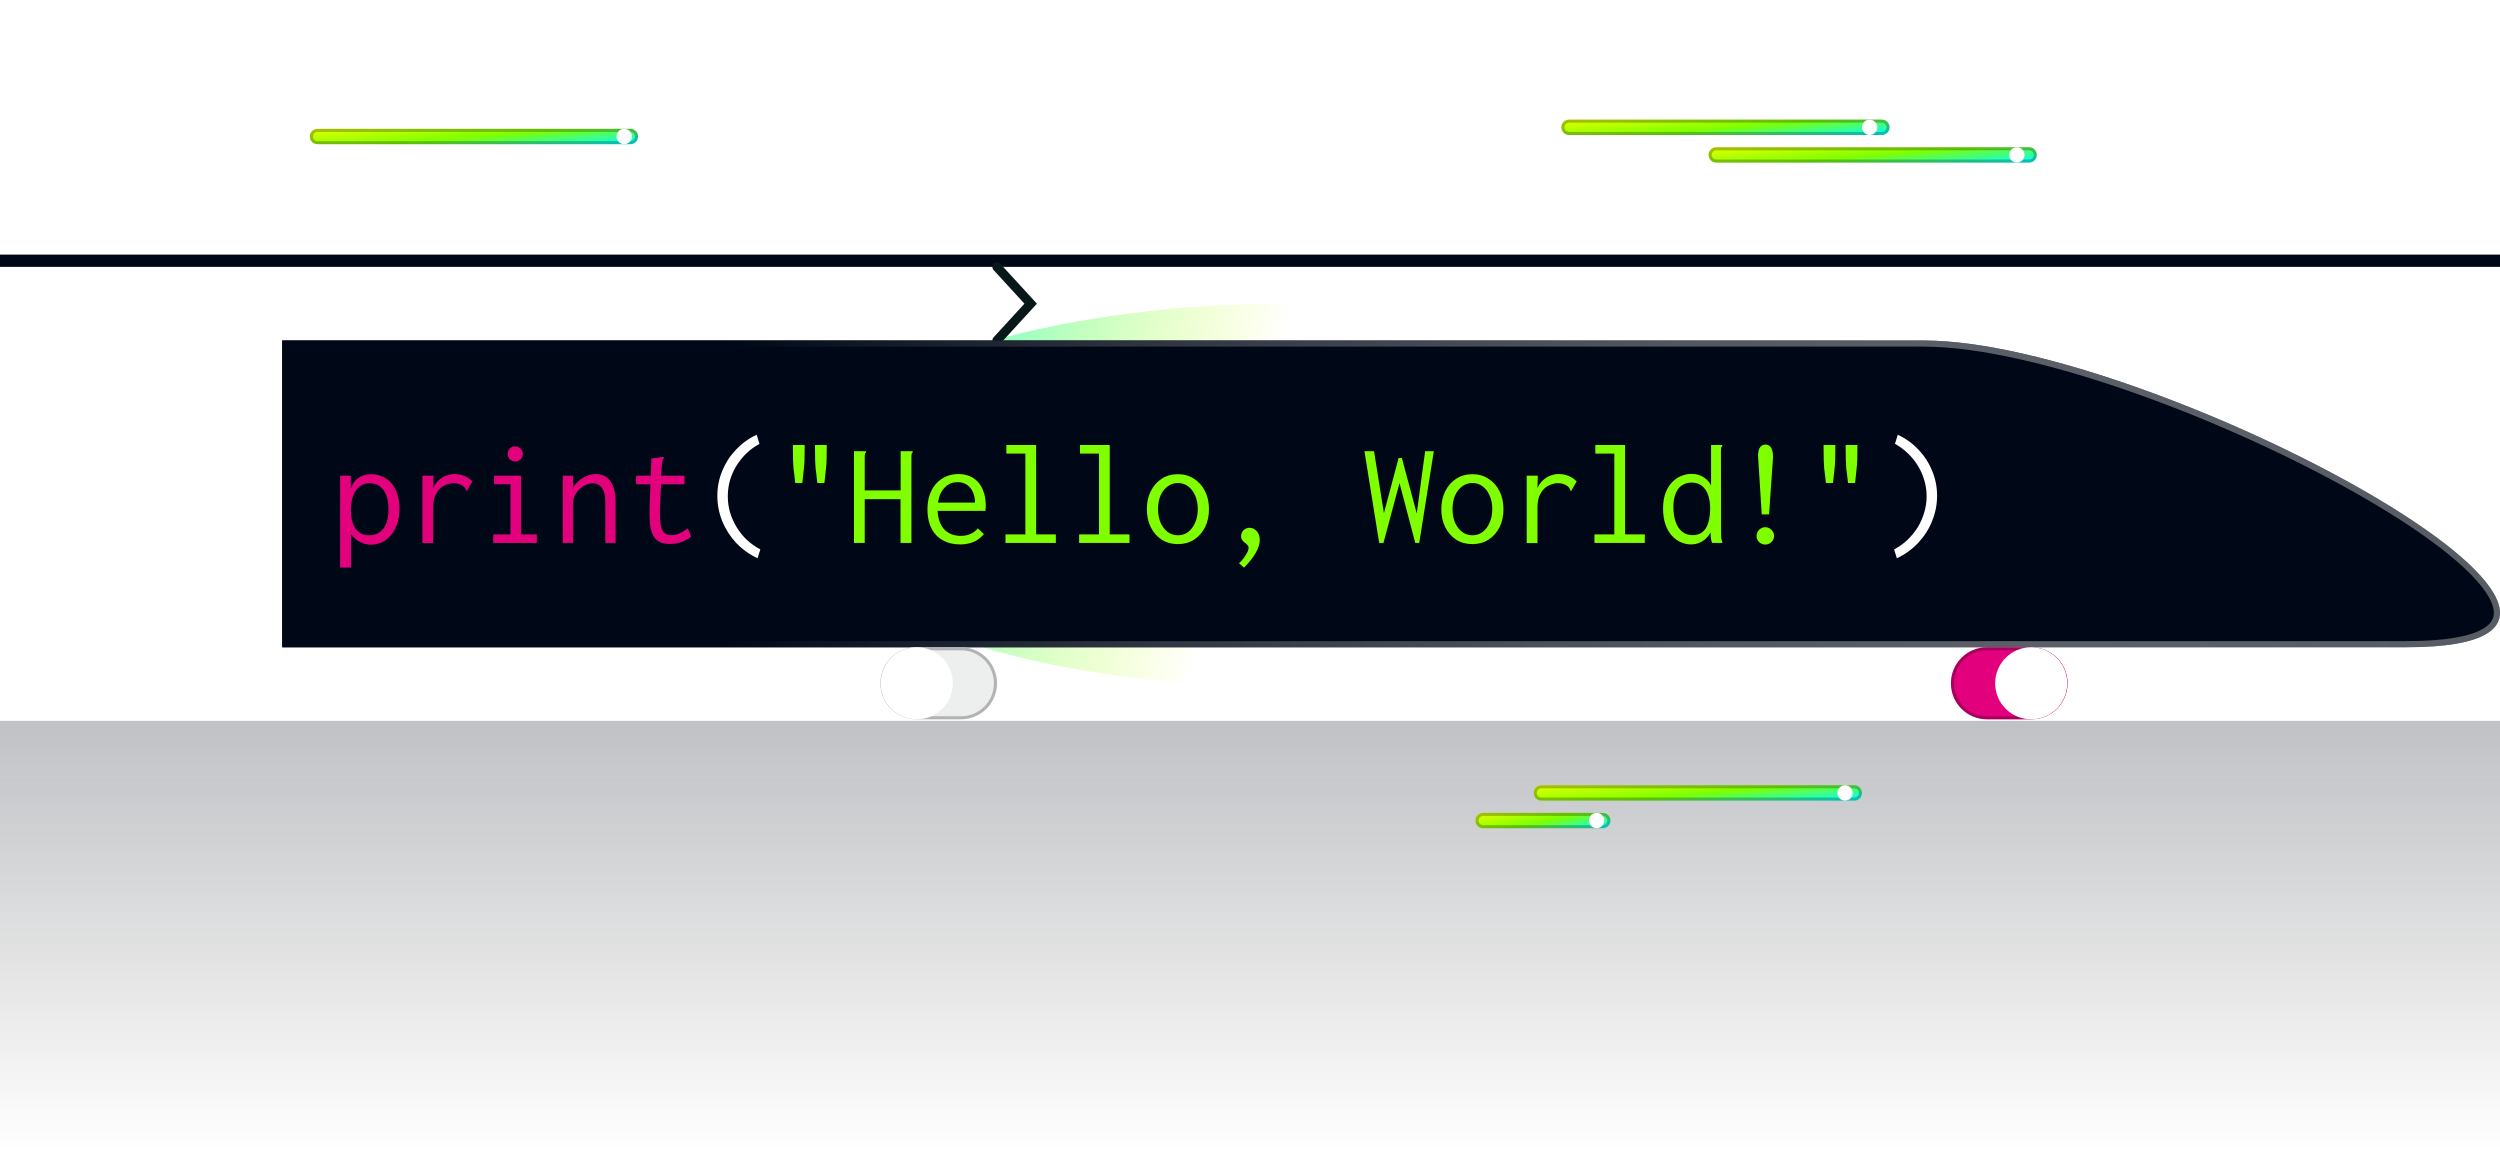 <svg width="815" height="375" viewBox="0 0 815 375" fill="none" xmlns="http://www.w3.org/2000/svg">
<g clip-path="url(#clip0_848_1464)">
<g style="mix-blend-mode:plus-lighter" filter="url(#filter0_f_848_1464)">
<ellipse cx="419.5" cy="161.5" rx="162.5" ry="62.5" fill="url(#paint0_angular_848_1464)"/>
</g>
<rect x="-1" y="235" width="816" height="140" fill="url(#paint1_linear_848_1464)" fill-opacity="0.25"/>
<rect width="816" height="4" transform="matrix(1 0 0 -1 -1 87)" fill="#000817"/>
<path d="M325 87L336 99L325 111" stroke="#08181A" stroke-width="3" stroke-linecap="round"/>
<g filter="url(#filter1_b_848_1464)">
<path d="M92 111C92 111 552.738 111 627.132 111C701.526 111 887.763 211 784.554 211C681.346 211 92 211 92 211V111Z" fill="#000817"/>
<path d="M93 112H93.016H93.165H93.324H93.493H93.672H93.86H94.059H94.267H94.485H94.713H94.95H95.197H95.453H95.72H95.995H96.28H96.575H96.879H97.192H97.515H97.847H98.189H98.539H98.899H99.267H99.645H100.032H100.428H100.834H101.247H101.67H102.102H102.543H102.992H103.45H103.917H104.393H104.877H105.37H105.871H106.381H106.9H107.427H107.962H108.506H109.058H109.619H110.187H110.764H111.349H111.943H112.544H113.154H113.771H114.397H115.03H115.672H116.321H116.978H117.643H118.316H118.997H119.685H120.381H121.084H121.795H122.514H123.24H123.974H124.715H125.464H126.22H126.983H127.753H128.531H129.316H130.108H130.907H131.714H132.527H133.348H134.175H135.01H135.851H136.699H137.554H138.416H139.285H140.16H141.042H141.931H142.826H143.728H144.636H145.551H146.472H147.4H148.334H149.274H150.221H151.174H152.133H153.099H154.07H155.048H156.032H157.021H158.017H159.019H160.027H161.04H162.06H163.085H164.116H165.153H166.195H167.243H168.297H169.356H170.421H171.492H172.567H173.649H174.735H175.827H176.925H178.027H179.135H180.248H181.367H182.49H183.618H184.752H185.891H187.034H188.183H189.336H190.494H191.657H192.825H193.998H195.175H196.357H197.544H198.735H199.931H201.131H202.336H203.545H204.759H205.977H207.199H208.426H209.657H210.892H212.131H213.375H214.622H215.874H217.13H218.389H219.653H220.92H222.192H223.467H224.746H226.029H227.316H228.606H229.9H231.197H232.499H233.803H235.111H236.423H237.738H239.057H240.378H241.703H243.032H244.363H245.698H247.036H248.377H249.722H251.069H252.419H253.772H255.128H256.487H257.849H259.214H260.582H261.952H263.325H264.701H266.079H267.46H268.843H270.229H271.617H273.008H274.401H275.797H277.195H278.595H279.998H281.402H282.809H284.218H285.63H287.043H288.458H289.875H291.294H292.715H294.138H295.563H296.99H298.418H299.848H301.28H302.713H304.148H305.585H307.023H308.462H309.903H311.346H312.79H314.235H315.681H317.129H318.578H320.028H321.48H322.932H324.386H325.84H327.296H328.752H330.21H331.668H333.127H334.587H336.048H337.51H338.972H340.435H341.898H343.363H344.827H346.292H347.758H349.224H350.691H352.157H353.625H355.092H356.56H358.028H359.496H360.964H362.432H363.9H365.369H366.837H368.305H369.774H371.242H372.71H374.177H375.645H377.112H378.579H380.045H381.511H382.977H384.442H385.907H387.371H388.834H390.297H391.759H393.221H394.682H396.142H397.601H399.059H400.517H401.973H403.429H404.883H406.337H407.789H409.24H410.691H412.14H413.587H415.034H416.479H417.923H419.365H420.806H422.246H423.684H425.12H426.555H427.988H429.42H430.85H432.278H433.705H435.13H436.552H437.973H439.393H440.81H442.225H443.638H445.049H446.458H447.865H449.269H450.672H452.072H453.47H454.865H456.259H457.649H459.038H460.423H461.807H463.188H464.566H465.941H467.314H468.684H470.052H471.416H472.778H474.137H475.493H476.846H478.196H479.544H480.888H482.229H483.567H484.901H486.233H487.561H488.886H490.208H491.526H492.841H494.152H495.461H496.765H498.066H499.364H500.657H501.947H503.234H504.517H505.796H507.071H508.342H509.61H510.873H512.133H513.388H514.64H515.887H517.13H518.37H519.605H520.835H522.062H523.284H524.502H525.716H526.925H528.129H529.329H530.525H531.716H532.903H534.085H535.262H536.434H537.602H538.765H539.923H541.076H542.224H543.368H544.506H545.639H546.768H547.891H549.009H550.122H551.23H552.332H553.429H554.521H555.608H556.689H557.764H558.834H559.899H560.958H562.012H563.06H564.102H565.139H566.169H567.194H568.214H569.227H570.234H571.236H572.232H573.221H574.205H575.182H576.154H577.119H578.078H579.031H579.977H580.917H581.851H582.779H583.7H584.614H585.523H586.424H587.319H588.208H589.089H589.964H590.833H591.694H592.549H593.397H594.238H595.072H595.9H596.72H597.533H598.339H599.138H599.93H600.715H601.492H602.263H603.026H603.781H604.529H605.27H606.004H606.73H607.448H608.159H608.862H609.558H610.246H610.926H611.599H612.264H612.921H613.57H614.211H614.844H615.469H616.087H616.696H617.297H617.89H618.475H619.051H619.62H620.18H620.732H621.275H621.81H622.337H622.855H623.365H623.866H624.359H624.843H625.318H625.785H626.242H626.692H627.132C645.556 112 671.014 118.203 697.292 127.567C723.547 136.923 750.519 149.397 771.941 161.864C782.653 168.098 791.957 174.319 799.084 180.134C806.242 185.975 811.09 191.319 813.044 195.776C814.012 197.985 814.229 199.886 813.766 201.495C813.306 203.091 812.129 204.567 809.966 205.842C805.575 208.429 797.435 210 784.554 210H783.944H783.323H782.69H782.047H781.392H780.727H780.051H779.364H778.667H777.959H777.24H776.51H775.77H775.019H774.258H773.487H772.705H771.913H771.111H770.298H769.476H768.643H767.8H766.947H766.084H765.211H764.328H763.436H762.533H761.621H760.7H759.768H758.827H757.877H756.917H755.947H754.969H753.98H752.983H751.976H750.96H749.935H748.901H747.858H746.805H745.744H744.674H743.595H742.507H741.41H740.305H739.191H738.068H736.937H735.798H734.649H733.493H732.328H731.154H729.973H728.783H727.584H726.378H725.164H723.941H722.711H721.473H720.226H718.972H717.71H716.441H715.163H713.878H712.586H711.285H709.977H708.662H707.34H706.009H704.672H703.327H701.976H700.616H699.25H697.877H696.497H695.109H693.715H692.314H690.906H689.491H688.069H686.641H685.206H683.765H682.316H680.862H679.401H677.933H676.459H674.979H673.493H672H670.501H668.996H667.485H665.968H664.445H662.916H661.381H659.84H658.294H656.742H655.184H653.62H652.051H650.476H648.896H647.31H645.719H644.123H642.521H640.914H639.302H637.684H636.062H634.434H632.801H631.164H629.521H627.874H626.222H624.565H622.903H621.237H619.566H617.89H616.21H614.525H612.836H611.142H609.445H607.742H606.036H604.325H602.611H600.892H599.169H597.442H595.711H593.976H592.237H590.495H588.749H586.999H585.245H583.488H581.727H579.962H578.194H576.423H574.648H572.87H571.089H569.304H567.516H565.725H563.931H562.134H560.334H558.531H556.725H554.917H553.105H551.291H549.473H547.654H545.831H544.006H542.179H540.349H538.517H536.682H534.845H533.006H531.164H529.32H527.474H525.626H523.776H521.924H520.07H518.215H516.357H514.497H512.636H510.773H508.909H507.042H505.174H503.305H501.434H499.562H497.689H495.814H493.938H492.06H490.182H488.302H486.422H484.54H482.657H480.773H478.889H477.003H475.117H473.23H471.343H469.454H467.566H465.676H463.786H461.896H460.005H458.114H456.223H454.331H452.439H450.547H448.655H446.762H444.87H442.978H441.086H439.194H437.302H435.41H433.519H431.627H429.737H427.846H425.957H424.067H422.178H420.29H418.403H416.516H414.63H412.745H410.86H408.977H407.094H405.212H403.332H401.452H399.574H397.697H395.821H393.946H392.073H390.201H388.33H386.461H384.593H382.727H380.863H379H377.139H375.28H373.423H371.567H369.713H367.862H366.012H364.164H362.319H360.475H358.634H356.795H354.958H353.124H351.292H349.462H347.635H345.81H343.988H342.169H340.352H338.538H336.727H334.918H333.113H331.31H329.511H327.714H325.92H324.13H322.342H320.558H318.777H317H315.225H313.455H311.687H309.923H308.163H306.406H304.653H302.903H301.157H299.415H297.677H295.943H294.213H292.486H290.764H289.045H287.331H285.621H283.915H282.214H280.516H278.823H277.135H275.451H273.771H272.096H270.426H268.76H267.099H265.443H263.791H262.144H260.502H258.865H257.233H255.607H253.985H252.368H250.756H249.15H247.549H245.953H244.363H242.778H241.198H239.624H238.056H236.493H234.936H233.384H231.839H230.299H228.765H227.236H225.714H224.198H222.688H221.184H219.685H218.194H216.708H215.229H213.756H212.289H210.829H209.375H207.928H206.487H205.053H203.626H202.205H200.791H199.384H197.984H196.59H195.204H193.825H192.452H191.087H189.729H188.378H187.034H185.698H184.369H183.047H181.733H180.426H179.127H177.835H176.551H175.275H174.006H172.745H171.492H170.247H169.01H167.78H166.559H165.346H164.141H162.943H161.755H160.574H159.402H158.238H157.082H155.935H154.797H153.667H152.545H151.432H150.328H149.233H148.146H147.068H145.999H144.939H143.888H142.846H141.813H140.789H139.774H138.769H137.773H136.786H135.808H134.84H133.881H132.932H131.992H131.062H130.142H129.231H128.33H127.439H126.557H125.686H124.824H123.973H123.131H122.3H121.478H120.667H119.866H119.075H118.295H117.525H116.765H116.016H115.278H114.549H113.832H113.125H112.429H111.744H111.069H110.405H109.752H109.111H108.48H107.86H107.251H106.653H106.067H105.491H104.927H104.375H103.834H103.304H102.785H102.278H101.783H101.299H100.827H100.367H99.918H99.482H99.057H98.644H98.243H97.854H97.477H97.112H96.759H96.418H96.09H95.774H95.47H95.179H94.9H94.634H94.38H94.138H93.91H93.694H93.49H93.3H93.122H93V112Z" stroke="url(#paint2_linear_848_1464)" stroke-width="2"/>
</g>
<path d="M110.88 185.016V155.064H114.384V159.384C114.736 158.264 115.232 157.352 115.872 156.648C116.544 155.944 117.312 155.432 118.176 155.112C119.072 154.76 120.032 154.584 121.056 154.584C122.272 154.584 123.424 154.824 124.512 155.304C125.632 155.752 126.608 156.44 127.44 157.368C128.304 158.296 128.976 159.464 129.456 160.872C129.968 162.28 130.224 163.944 130.224 165.864C130.224 167.784 129.952 169.48 129.408 170.952C128.896 172.424 128.192 173.656 127.296 174.648C126.432 175.608 125.44 176.344 124.32 176.856C123.232 177.336 122.112 177.576 120.96 177.576C120.096 177.576 119.248 177.432 118.416 177.144C117.616 176.888 116.88 176.504 116.208 175.992C115.536 175.448 114.944 174.824 114.432 174.12V185.016H110.88ZM120.384 174.504C121.152 174.504 121.904 174.376 122.64 174.12C123.376 173.832 124.048 173.368 124.656 172.728C125.264 172.088 125.744 171.224 126.096 170.136C126.448 169.016 126.624 167.64 126.624 166.008C126.624 164.248 126.4 162.76 125.952 161.544C125.504 160.296 124.848 159.336 123.984 158.664C123.152 157.992 122.128 157.624 120.912 157.56C120.016 157.496 119.168 157.624 118.368 157.944C117.6 158.264 116.912 158.792 116.304 159.528C115.696 160.264 115.216 161.24 114.864 162.456C114.544 163.64 114.384 165.08 114.384 166.776C114.416 167.8 114.528 168.728 114.72 169.56C114.912 170.392 115.184 171.128 115.536 171.768C115.888 172.376 116.304 172.888 116.784 173.304C117.264 173.688 117.808 173.992 118.416 174.216C119.024 174.408 119.68 174.504 120.384 174.504ZM137.712 155.064H141.312L141.168 161.448L140.736 160.728C140.928 159.736 141.264 158.856 141.744 158.088C142.224 157.32 142.8 156.68 143.472 156.168C144.144 155.624 144.88 155.224 145.68 154.968C146.48 154.68 147.312 154.536 148.176 154.536C149.328 154.536 150.384 154.744 151.344 155.16C152.336 155.544 153.216 156.136 153.984 156.936L152.448 159.624L152.256 160.056L151.92 159.864C151.856 159.608 151.76 159.368 151.632 159.144C151.504 158.92 151.232 158.648 150.816 158.328C150.304 158.008 149.824 157.8 149.376 157.704C148.96 157.576 148.48 157.512 147.936 157.512C147.136 157.512 146.336 157.672 145.536 157.992C144.736 158.28 144 158.744 143.328 159.384C142.688 160.024 142.176 160.84 141.792 161.832C141.408 162.824 141.216 164.008 141.216 165.384V177.048H137.712V155.064ZM160.8 177V174.216H166.416V157.848H161.088V155.064H169.872V174.216H175.008V177H160.8ZM167.952 150.456C167.28 150.456 166.704 150.216 166.224 149.736C165.744 149.256 165.504 148.68 165.504 148.008C165.504 147.304 165.728 146.712 166.176 146.232C166.656 145.752 167.248 145.512 167.952 145.512C168.624 145.512 169.2 145.768 169.68 146.28C170.192 146.76 170.448 147.336 170.448 148.008C170.448 148.68 170.192 149.256 169.68 149.736C169.2 150.216 168.624 150.456 167.952 150.456ZM183.456 177V155.064H186.816V158.952C187.392 158.056 188.064 157.288 188.832 156.648C189.6 155.976 190.448 155.464 191.376 155.112C192.304 154.728 193.264 154.536 194.256 154.536C195.472 154.536 196.56 154.84 197.52 155.448C198.48 156.056 199.248 157.032 199.824 158.376C200.4 159.72 200.688 161.496 200.688 163.704V177H197.328V163.8C197.328 162.264 197.152 161.048 196.8 160.152C196.448 159.224 195.968 158.568 195.36 158.184C194.752 157.768 194.064 157.56 193.296 157.56C192.56 157.56 191.808 157.72 191.04 158.04C190.304 158.36 189.616 158.824 188.976 159.432C188.336 160.008 187.808 160.712 187.392 161.544C187.008 162.376 186.816 163.32 186.816 164.376V177H183.456ZM218.352 177.336C216.944 177.336 215.792 177.096 214.896 176.616C214 176.136 213.312 175.4 212.832 174.408C212.352 173.384 212.032 172.104 211.872 170.568C211.744 169.032 211.712 167.208 211.776 165.096L212.352 149.448L215.952 149.016L216.432 148.968L216.48 149.304C216.32 149.528 216.176 149.752 216.048 149.976C215.952 150.2 215.872 150.584 215.808 151.128L215.376 156.552L215.52 157.416L215.184 165.336C215.088 167.768 215.152 169.656 215.376 171C215.6 172.312 216 173.224 216.576 173.736C217.152 174.216 217.92 174.456 218.88 174.456C219.936 174.456 220.864 174.248 221.664 173.832C222.496 173.416 223.36 172.888 224.256 172.248L225.312 174.984C224.224 175.784 223.104 176.376 221.952 176.76C220.8 177.144 219.6 177.336 218.352 177.336ZM207.36 155.064H223.152V157.896H207.36V155.064Z" fill="#E3007C"/>
<path d="M246.96 181.992C244.304 180.744 241.984 179.08 240 177C238.048 174.888 236.528 172.52 235.44 169.896C234.384 167.24 233.856 164.488 233.856 161.64C233.856 158.792 234.384 156.088 235.44 153.528C236.496 150.936 237.984 148.632 239.904 146.616C241.824 144.568 244.08 142.936 246.672 141.72L247.584 144.696C246.048 145.528 244.64 146.552 243.36 147.768C242.112 148.984 241.024 150.328 240.096 151.8C239.2 153.272 238.496 154.856 237.984 156.552C237.504 158.248 237.264 159.992 237.264 161.784C237.264 163.576 237.504 165.32 237.984 167.016C238.496 168.712 239.216 170.328 240.144 171.864C241.072 173.368 242.176 174.744 243.456 175.992C244.768 177.208 246.24 178.248 247.872 179.112L246.96 181.992ZM618.384 181.992L617.472 179.112C619.104 178.248 620.56 177.208 621.84 175.992C623.152 174.744 624.272 173.368 625.2 171.864C626.128 170.328 626.832 168.712 627.312 167.016C627.824 165.32 628.08 163.576 628.08 161.784C628.08 159.992 627.824 158.248 627.312 156.552C626.832 154.856 626.128 153.272 625.2 151.8C624.304 150.328 623.216 148.984 621.936 147.768C620.688 146.552 619.296 145.528 617.76 144.696L618.672 141.72C621.264 142.936 623.52 144.568 625.44 146.616C627.36 148.632 628.848 150.936 629.904 153.528C630.96 156.088 631.488 158.792 631.488 161.64C631.488 164.488 630.944 167.24 629.856 169.896C628.8 172.52 627.28 174.888 625.296 177C623.344 179.08 621.04 180.744 618.384 181.992Z" fill="white"/>
<path d="M258.48 145.08H262.32C262.32 147 262.304 148.536 262.272 149.688C262.24 150.84 262.176 151.816 262.08 152.616C262.016 153.384 261.936 154.136 261.84 154.872C261.744 155.576 261.648 156.44 261.552 157.464H259.248C259.152 156.44 259.056 155.576 258.96 154.872C258.864 154.136 258.768 153.384 258.672 152.616C258.608 151.848 258.56 150.888 258.528 149.736C258.496 148.552 258.48 147 258.48 145.08ZM265.68 145.08H269.52C269.52 147 269.504 148.536 269.472 149.688C269.44 150.84 269.376 151.816 269.28 152.616C269.216 153.384 269.136 154.136 269.04 154.872C268.944 155.576 268.848 156.44 268.752 157.464H266.448C266.352 156.44 266.256 155.576 266.16 154.872C266.064 154.136 265.968 153.384 265.872 152.616C265.808 151.848 265.76 150.888 265.728 149.736C265.696 148.552 265.68 147 265.68 145.08ZM278.4 147.096H281.856H282.336V147.432C282.144 147.624 282.016 147.832 281.952 148.056C281.92 148.28 281.904 148.664 281.904 149.208V159.864H293.616V147.096H297.072H297.552V147.432C297.36 147.624 297.232 147.832 297.168 148.056C297.136 148.28 297.12 148.664 297.12 149.208V177H293.568V162.744H281.904V177H278.4V147.096ZM313.056 177.48C311.456 177.48 310 177.24 308.688 176.76C307.376 176.248 306.24 175.512 305.28 174.552C304.352 173.592 303.632 172.408 303.12 171C302.608 169.56 302.352 167.928 302.352 166.104C302.352 164.248 302.608 162.6 303.12 161.16C303.664 159.72 304.384 158.52 305.28 157.56C306.208 156.568 307.28 155.816 308.496 155.304C309.744 154.792 311.056 154.536 312.432 154.536C313.68 154.536 314.848 154.744 315.936 155.16C317.024 155.576 317.968 156.216 318.768 157.08C319.568 157.912 320.192 158.984 320.64 160.296C321.12 161.608 321.36 163.16 321.36 164.952C321.36 165.208 321.344 165.48 321.312 165.768C321.312 166.024 321.296 166.28 321.264 166.536H305.664C305.728 167.944 305.968 169.176 306.384 170.232C306.8 171.256 307.344 172.104 308.016 172.776C308.688 173.416 309.456 173.896 310.32 174.216C311.216 174.536 312.16 174.696 313.152 174.696C313.92 174.696 314.64 174.616 315.312 174.456C315.984 174.264 316.608 173.992 317.184 173.64C317.792 173.256 318.336 172.792 318.816 172.248L320.736 174.12C320.128 174.856 319.424 175.48 318.624 175.992C317.856 176.504 317.008 176.872 316.08 177.096C315.152 177.352 314.144 177.48 313.056 177.48ZM305.808 163.848H317.856C317.856 162.824 317.712 161.912 317.424 161.112C317.168 160.28 316.784 159.576 316.272 159C315.792 158.392 315.2 157.944 314.496 157.656C313.824 157.336 313.056 157.176 312.192 157.176C311.424 157.176 310.688 157.304 309.984 157.56C309.312 157.816 308.688 158.232 308.112 158.808C307.536 159.352 307.04 160.04 306.624 160.872C306.24 161.704 305.968 162.696 305.808 163.848ZM327.792 177V174.216H334.272V147.864H328.08V145.08H337.776V174.216H344.208V177H327.792ZM351.792 177V174.216H358.272V147.864H352.08V145.08H361.776V174.216H368.208V177H351.792ZM384 177.384C382.016 177.384 380.256 176.904 378.72 175.944C377.216 174.952 376.032 173.608 375.168 171.912C374.304 170.184 373.872 168.216 373.872 166.008C373.872 163.768 374.304 161.8 375.168 160.104C376.032 158.376 377.216 157.032 378.72 156.072C380.256 155.08 382.016 154.584 384 154.584C385.984 154.584 387.728 155.08 389.232 156.072C390.768 157.032 391.968 158.376 392.832 160.104C393.696 161.8 394.128 163.768 394.128 166.008C394.128 168.216 393.696 170.184 392.832 171.912C391.968 173.608 390.768 174.952 389.232 175.944C387.728 176.904 385.984 177.384 384 177.384ZM384 174.504C385.28 174.504 386.4 174.136 387.36 173.4C388.32 172.664 389.072 171.656 389.616 170.376C390.192 169.096 390.48 167.624 390.48 165.96C390.48 164.296 390.192 162.824 389.616 161.544C389.072 160.264 388.32 159.272 387.36 158.568C386.4 157.832 385.28 157.464 384 157.464C382.752 157.464 381.632 157.832 380.64 158.568C379.68 159.272 378.912 160.264 378.336 161.544C377.792 162.824 377.52 164.296 377.52 165.96C377.52 167.624 377.792 169.096 378.336 170.376C378.912 171.656 379.68 172.664 380.64 173.4C381.632 174.136 382.752 174.504 384 174.504ZM405.552 185.064L403.92 183.624C404.816 182.792 405.552 181.896 406.128 180.936C406.736 179.976 407.04 179.192 407.04 178.584C407.04 178.264 406.912 177.96 406.656 177.672C406.432 177.416 406.144 177.16 405.792 176.904C405.472 176.648 405.184 176.36 404.928 176.04C404.704 175.688 404.592 175.304 404.592 174.888C404.592 174.088 404.848 173.416 405.36 172.872C405.904 172.328 406.592 172.056 407.424 172.056C408.256 172.056 409.008 172.424 409.68 173.16C410.352 173.896 410.688 174.856 410.688 176.04C410.688 176.68 410.576 177.336 410.352 178.008C410.16 178.712 409.84 179.432 409.392 180.168C408.976 180.936 408.448 181.72 407.808 182.52C407.168 183.352 406.416 184.2 405.552 185.064ZM449.616 177L444.816 147.096H447.936L451.152 167.304L455.952 149.304H457.008L461.856 167.4L464.592 147.096H467.424L462.672 177H461.376L456.24 157.464L451.008 177H449.616ZM480 177.384C478.016 177.384 476.256 176.904 474.72 175.944C473.216 174.952 472.032 173.608 471.168 171.912C470.304 170.184 469.872 168.216 469.872 166.008C469.872 163.768 470.304 161.8 471.168 160.104C472.032 158.376 473.216 157.032 474.72 156.072C476.256 155.08 478.016 154.584 480 154.584C481.984 154.584 483.728 155.08 485.232 156.072C486.768 157.032 487.968 158.376 488.832 160.104C489.696 161.8 490.128 163.768 490.128 166.008C490.128 168.216 489.696 170.184 488.832 171.912C487.968 173.608 486.768 174.952 485.232 175.944C483.728 176.904 481.984 177.384 480 177.384ZM480 174.504C481.28 174.504 482.4 174.136 483.36 173.4C484.32 172.664 485.072 171.656 485.616 170.376C486.192 169.096 486.48 167.624 486.48 165.96C486.48 164.296 486.192 162.824 485.616 161.544C485.072 160.264 484.32 159.272 483.36 158.568C482.4 157.832 481.28 157.464 480 157.464C478.752 157.464 477.632 157.832 476.64 158.568C475.68 159.272 474.912 160.264 474.336 161.544C473.792 162.824 473.52 164.296 473.52 165.96C473.52 167.624 473.792 169.096 474.336 170.376C474.912 171.656 475.68 172.664 476.64 173.4C477.632 174.136 478.752 174.504 480 174.504ZM497.712 155.064H501.312L501.168 161.448L500.736 160.728C500.928 159.736 501.264 158.856 501.744 158.088C502.224 157.32 502.8 156.68 503.472 156.168C504.144 155.624 504.88 155.224 505.68 154.968C506.48 154.68 507.312 154.536 508.176 154.536C509.328 154.536 510.384 154.744 511.344 155.16C512.336 155.544 513.216 156.136 513.984 156.936L512.448 159.624L512.256 160.056L511.92 159.864C511.856 159.608 511.76 159.368 511.632 159.144C511.504 158.92 511.232 158.648 510.816 158.328C510.304 158.008 509.824 157.8 509.376 157.704C508.96 157.576 508.48 157.512 507.936 157.512C507.136 157.512 506.336 157.672 505.536 157.992C504.736 158.28 504 158.744 503.328 159.384C502.688 160.024 502.176 160.84 501.792 161.832C501.408 162.824 501.216 164.008 501.216 165.384V177.048H497.712V155.064ZM519.792 177V174.216H526.272V147.864H520.08V145.08H529.776V174.216H536.208V177H519.792ZM551.232 177.48C550.112 177.48 549.008 177.24 547.92 176.76C546.864 176.28 545.888 175.56 544.992 174.6C544.128 173.64 543.44 172.424 542.928 170.952C542.416 169.48 542.16 167.768 542.16 165.816C542.16 163.8 542.432 162.088 542.976 160.68C543.52 159.24 544.24 158.072 545.136 157.176C546.032 156.248 547.024 155.576 548.112 155.16C549.2 154.712 550.304 154.488 551.424 154.488C552.448 154.488 553.36 154.648 554.16 154.968C554.992 155.288 555.712 155.736 556.32 156.312C556.96 156.856 557.456 157.512 557.808 158.28V145.08H560.976H561.456V145.416C561.264 145.608 561.136 145.816 561.072 146.04C561.04 146.264 561.024 146.648 561.024 147.192L561.072 173.592C561.072 174.168 561.088 174.744 561.12 175.32C561.184 175.864 561.328 176.424 561.552 177H558.144C557.984 176.616 557.872 176.232 557.808 175.848C557.744 175.464 557.696 175.096 557.664 174.744C557.664 174.36 557.664 173.976 557.664 173.592C557.216 174.36 556.672 175.048 556.032 175.656C555.392 176.232 554.672 176.68 553.872 177C553.072 177.32 552.192 177.48 551.232 177.48ZM551.76 174.456C552.816 174.456 553.712 174.248 554.448 173.832C555.184 173.384 555.776 172.776 556.224 172.008C556.672 171.208 556.992 170.296 557.184 169.272C557.408 168.216 557.52 167.096 557.52 165.912C557.52 164.28 557.312 162.824 556.896 161.544C556.48 160.232 555.824 159.208 554.928 158.472C554.032 157.704 552.88 157.32 551.472 157.32C550.512 157.32 549.648 157.512 548.88 157.896C548.144 158.248 547.52 158.776 547.008 159.48C546.528 160.184 546.16 161.032 545.904 162.024C545.648 162.984 545.52 164.072 545.52 165.288C545.52 167.112 545.76 168.712 546.24 170.088C546.72 171.464 547.424 172.536 548.352 173.304C549.28 174.072 550.416 174.456 551.76 174.456ZM574.32 167.688L573.12 148.488C573.12 147.72 573.216 147.08 573.408 146.568C573.6 146.024 573.872 145.624 574.224 145.368C574.608 145.08 575.056 144.936 575.568 144.936C576.08 144.936 576.512 145.08 576.864 145.368C577.216 145.624 577.488 146.056 577.68 146.664C577.904 147.24 578.016 148.008 578.016 148.968L576.72 167.688H574.32ZM575.472 177.528C574.704 177.528 574.032 177.256 573.456 176.712C572.912 176.168 572.64 175.512 572.64 174.744C572.64 173.976 572.912 173.304 573.456 172.728C574.032 172.152 574.704 171.864 575.472 171.864C576.24 171.864 576.912 172.152 577.488 172.728C578.064 173.304 578.352 173.976 578.352 174.744C578.352 175.48 578.064 176.136 577.488 176.712C576.912 177.256 576.24 177.528 575.472 177.528ZM594.48 145.08H598.32C598.32 147 598.304 148.536 598.272 149.688C598.24 150.84 598.176 151.816 598.08 152.616C598.016 153.384 597.936 154.136 597.84 154.872C597.744 155.576 597.648 156.44 597.552 157.464H595.248C595.152 156.44 595.056 155.576 594.96 154.872C594.864 154.136 594.768 153.384 594.672 152.616C594.608 151.848 594.56 150.888 594.528 149.736C594.496 148.552 594.48 147 594.48 145.08ZM601.68 145.08H605.52C605.52 147 605.504 148.536 605.472 149.688C605.44 150.84 605.376 151.816 605.28 152.616C605.216 153.384 605.136 154.136 605.04 154.872C604.944 155.576 604.848 156.44 604.752 157.464H602.448C602.352 156.44 602.256 155.576 602.16 154.872C602.064 154.136 601.968 153.384 601.872 152.616C601.808 151.848 601.76 150.888 601.728 149.736C601.696 148.552 601.68 147 601.68 145.08Z" fill="#7FFF00"/>
<path d="M636 222.75C636 216.261 641.261 211 647.75 211H662.273C668.762 211 674.023 216.261 674.023 222.75C674.023 229.239 668.762 234.5 662.273 234.5H647.75C641.261 234.5 636 229.239 636 222.75Z" fill="#E3007C"/>
<path d="M636.5 222.75C636.5 216.537 641.537 211.5 647.75 211.5H662.273C668.486 211.5 673.523 216.537 673.523 222.75C673.523 228.963 668.486 234 662.273 234H647.75C641.537 234 636.5 228.963 636.5 222.75Z" stroke="black" stroke-opacity="0.25"/>
<g filter="url(#filter2_d_848_1464)">
<ellipse cx="662.163" cy="222.75" rx="11.75" ry="11.75" fill="white"/>
</g>
<path d="M325.023 222.75C325.023 229.239 319.763 234.5 313.273 234.5L298.75 234.5C292.261 234.5 287 229.239 287 222.75C287 216.261 292.261 211 298.75 211L313.273 211C319.763 211 325.023 216.261 325.023 222.75Z" fill="#EDEFEE"/>
<path d="M324.523 222.75C324.523 228.963 319.487 234 313.273 234L298.75 234C292.537 234 287.5 228.963 287.5 222.75C287.5 216.537 292.537 211.5 298.75 211.5L313.273 211.5C319.487 211.5 324.523 216.537 324.523 222.75Z" stroke="black" stroke-opacity="0.25"/>
<g filter="url(#filter3_d_848_1464)">
<ellipse cx="298.86" cy="222.75" rx="11.75" ry="11.75" transform="rotate(-180 298.86 222.75)" fill="white"/>
</g>
<path d="M616 41.5C616 42.881 614.881 44 613.5 44L511.5 44C510.119 44 509 42.881 509 41.5C509 40.119 510.119 39 511.5 39L613.5 39C614.881 39 616 40.119 616 41.5Z" fill="url(#paint3_linear_848_1464)"/>
<path d="M615.5 41.5C615.5 42.605 614.605 43.5 613.5 43.5L511.5 43.5C510.395 43.5 509.5 42.605 509.5 41.5C509.5 40.395 510.395 39.5 511.5 39.5L613.5 39.5C614.605 39.5 615.5 40.395 615.5 41.5Z" stroke="black" stroke-opacity="0.25"/>
<g filter="url(#filter4_d_848_1464)">
<ellipse cx="609.5" cy="41.5" rx="2.5" ry="2.5" transform="rotate(-180 609.5 41.5)" fill="white"/>
</g>
<path d="M664 50.5C664 51.881 662.881 53 661.5 53L559.5 53C558.119 53 557 51.881 557 50.5C557 49.119 558.119 48 559.5 48L661.5 48C662.881 48 664 49.119 664 50.5Z" fill="url(#paint4_linear_848_1464)"/>
<path d="M663.5 50.5C663.5 51.605 662.605 52.5 661.5 52.5L559.5 52.5C558.395 52.5 557.5 51.605 557.5 50.5C557.5 49.395 558.395 48.5 559.5 48.5L661.5 48.5C662.605 48.5 663.5 49.395 663.5 50.5Z" stroke="black" stroke-opacity="0.25"/>
<g filter="url(#filter5_d_848_1464)">
<ellipse cx="657.5" cy="50.5" rx="2.5" ry="2.5" transform="rotate(-180 657.5 50.5)" fill="white"/>
</g>
<path d="M607 258.5C607 259.881 605.881 261 604.5 261L502.5 261C501.119 261 500 259.881 500 258.5C500 257.119 501.119 256 502.5 256L604.5 256C605.881 256 607 257.119 607 258.5Z" fill="url(#paint5_linear_848_1464)"/>
<path d="M606.5 258.5C606.5 259.605 605.605 260.5 604.5 260.5L502.5 260.5C501.395 260.5 500.5 259.605 500.5 258.5C500.5 257.395 501.395 256.5 502.5 256.5L604.5 256.5C605.605 256.5 606.5 257.395 606.5 258.5Z" stroke="black" stroke-opacity="0.25"/>
<g filter="url(#filter6_d_848_1464)">
<ellipse cx="601.5" cy="258.5" rx="2.5" ry="2.5" transform="rotate(-180 601.5 258.5)" fill="white"/>
</g>
<path d="M525 267.5C525 268.881 523.881 270 522.5 270L483.5 270C482.119 270 481 268.881 481 267.5C481 266.119 482.119 265 483.5 265L522.5 265C523.881 265 525 266.119 525 267.5Z" fill="url(#paint6_linear_848_1464)"/>
<path d="M524.5 267.5C524.5 268.605 523.605 269.5 522.5 269.5L483.5 269.5C482.395 269.5 481.5 268.605 481.5 267.5C481.5 266.395 482.395 265.5 483.5 265.5L522.5 265.5C523.605 265.5 524.5 266.395 524.5 267.5Z" stroke="black" stroke-opacity="0.25"/>
<g filter="url(#filter7_d_848_1464)">
<ellipse cx="520.5" cy="267.5" rx="2.5" ry="2.5" transform="rotate(-180 520.5 267.5)" fill="white"/>
</g>
<path d="M208 44.5C208 45.881 206.881 47 205.5 47L103.5 47C102.119 47 101 45.881 101 44.5C101 43.119 102.119 42 103.5 42L205.5 42C206.881 42 208 43.119 208 44.5Z" fill="url(#paint7_linear_848_1464)"/>
<path d="M207.5 44.5C207.5 45.605 206.605 46.5 205.5 46.5L103.5 46.5C102.395 46.5 101.5 45.605 101.5 44.5C101.5 43.395 102.395 42.5 103.5 42.5L205.5 42.5C206.605 42.5 207.5 43.395 207.5 44.5Z" stroke="black" stroke-opacity="0.25"/>
<g filter="url(#filter8_d_848_1464)">
<ellipse cx="203.5" cy="44.5" rx="2.5" ry="2.5" transform="rotate(-180 203.5 44.5)" fill="white"/>
</g>
</g>
<defs>
<filter id="filter0_f_848_1464" x="136.3" y="-21.7" width="566.4" height="366.4" filterUnits="userSpaceOnUse" color-interpolation-filters="sRGB">
<feFlood flood-opacity="0" result="BackgroundImageFix"/>
<feBlend mode="normal" in="SourceGraphic" in2="BackgroundImageFix" result="shape"/>
<feGaussianBlur stdDeviation="60.35" result="effect1_foregroundBlur_848_1464"/>
</filter>
<filter id="filter1_b_848_1464" x="59" y="78" width="789" height="166" filterUnits="userSpaceOnUse" color-interpolation-filters="sRGB">
<feFlood flood-opacity="0" result="BackgroundImageFix"/>
<feGaussianBlur in="BackgroundImageFix" stdDeviation="16.5"/>
<feComposite in2="SourceAlpha" operator="in" result="effect1_backgroundBlur_848_1464"/>
<feBlend mode="normal" in="SourceGraphic" in2="effect1_backgroundBlur_848_1464" result="shape"/>
</filter>
<filter id="filter2_d_848_1464" x="630.413" y="191" width="63.5" height="63.5" filterUnits="userSpaceOnUse" color-interpolation-filters="sRGB">
<feFlood flood-opacity="0" result="BackgroundImageFix"/>
<feColorMatrix in="SourceAlpha" type="matrix" values="0 0 0 0 0 0 0 0 0 0 0 0 0 0 0 0 0 0 127 0" result="hardAlpha"/>
<feOffset/>
<feGaussianBlur stdDeviation="10"/>
<feComposite in2="hardAlpha" operator="out"/>
<feColorMatrix type="matrix" values="0 0 0 0 0 0 0 0 0 0 0 0 0 0 0 0 0 0 0.5 0"/>
<feBlend mode="normal" in2="BackgroundImageFix" result="effect1_dropShadow_848_1464"/>
<feBlend mode="normal" in="SourceGraphic" in2="effect1_dropShadow_848_1464" result="shape"/>
</filter>
<filter id="filter3_d_848_1464" x="267.11" y="191" width="63.5" height="63.5" filterUnits="userSpaceOnUse" color-interpolation-filters="sRGB">
<feFlood flood-opacity="0" result="BackgroundImageFix"/>
<feColorMatrix in="SourceAlpha" type="matrix" values="0 0 0 0 0 0 0 0 0 0 0 0 0 0 0 0 0 0 127 0" result="hardAlpha"/>
<feOffset/>
<feGaussianBlur stdDeviation="10"/>
<feComposite in2="hardAlpha" operator="out"/>
<feColorMatrix type="matrix" values="0 0 0 0 0 0 0 0 0 0 0 0 0 0 0 0 0 0 0.5 0"/>
<feBlend mode="normal" in2="BackgroundImageFix" result="effect1_dropShadow_848_1464"/>
<feBlend mode="normal" in="SourceGraphic" in2="effect1_dropShadow_848_1464" result="shape"/>
</filter>
<filter id="filter4_d_848_1464" x="587" y="19" width="45" height="45" filterUnits="userSpaceOnUse" color-interpolation-filters="sRGB">
<feFlood flood-opacity="0" result="BackgroundImageFix"/>
<feColorMatrix in="SourceAlpha" type="matrix" values="0 0 0 0 0 0 0 0 0 0 0 0 0 0 0 0 0 0 127 0" result="hardAlpha"/>
<feOffset/>
<feGaussianBlur stdDeviation="10"/>
<feComposite in2="hardAlpha" operator="out"/>
<feColorMatrix type="matrix" values="0 0 0 0 0 0 0 0 0 0 0 0 0 0 0 0 0 0 0.5 0"/>
<feBlend mode="normal" in2="BackgroundImageFix" result="effect1_dropShadow_848_1464"/>
<feBlend mode="normal" in="SourceGraphic" in2="effect1_dropShadow_848_1464" result="shape"/>
</filter>
<filter id="filter5_d_848_1464" x="635" y="28" width="45" height="45" filterUnits="userSpaceOnUse" color-interpolation-filters="sRGB">
<feFlood flood-opacity="0" result="BackgroundImageFix"/>
<feColorMatrix in="SourceAlpha" type="matrix" values="0 0 0 0 0 0 0 0 0 0 0 0 0 0 0 0 0 0 127 0" result="hardAlpha"/>
<feOffset/>
<feGaussianBlur stdDeviation="10"/>
<feComposite in2="hardAlpha" operator="out"/>
<feColorMatrix type="matrix" values="0 0 0 0 0 0 0 0 0 0 0 0 0 0 0 0 0 0 0.5 0"/>
<feBlend mode="normal" in2="BackgroundImageFix" result="effect1_dropShadow_848_1464"/>
<feBlend mode="normal" in="SourceGraphic" in2="effect1_dropShadow_848_1464" result="shape"/>
</filter>
<filter id="filter6_d_848_1464" x="579" y="236" width="45" height="45" filterUnits="userSpaceOnUse" color-interpolation-filters="sRGB">
<feFlood flood-opacity="0" result="BackgroundImageFix"/>
<feColorMatrix in="SourceAlpha" type="matrix" values="0 0 0 0 0 0 0 0 0 0 0 0 0 0 0 0 0 0 127 0" result="hardAlpha"/>
<feOffset/>
<feGaussianBlur stdDeviation="10"/>
<feComposite in2="hardAlpha" operator="out"/>
<feColorMatrix type="matrix" values="0 0 0 0 0 0 0 0 0 0 0 0 0 0 0 0 0 0 0.5 0"/>
<feBlend mode="normal" in2="BackgroundImageFix" result="effect1_dropShadow_848_1464"/>
<feBlend mode="normal" in="SourceGraphic" in2="effect1_dropShadow_848_1464" result="shape"/>
</filter>
<filter id="filter7_d_848_1464" x="498" y="245" width="45" height="45" filterUnits="userSpaceOnUse" color-interpolation-filters="sRGB">
<feFlood flood-opacity="0" result="BackgroundImageFix"/>
<feColorMatrix in="SourceAlpha" type="matrix" values="0 0 0 0 0 0 0 0 0 0 0 0 0 0 0 0 0 0 127 0" result="hardAlpha"/>
<feOffset/>
<feGaussianBlur stdDeviation="10"/>
<feComposite in2="hardAlpha" operator="out"/>
<feColorMatrix type="matrix" values="0 0 0 0 0 0 0 0 0 0 0 0 0 0 0 0 0 0 0.5 0"/>
<feBlend mode="normal" in2="BackgroundImageFix" result="effect1_dropShadow_848_1464"/>
<feBlend mode="normal" in="SourceGraphic" in2="effect1_dropShadow_848_1464" result="shape"/>
</filter>
<filter id="filter8_d_848_1464" x="181" y="22" width="45" height="45" filterUnits="userSpaceOnUse" color-interpolation-filters="sRGB">
<feFlood flood-opacity="0" result="BackgroundImageFix"/>
<feColorMatrix in="SourceAlpha" type="matrix" values="0 0 0 0 0 0 0 0 0 0 0 0 0 0 0 0 0 0 127 0" result="hardAlpha"/>
<feOffset/>
<feGaussianBlur stdDeviation="10"/>
<feComposite in2="hardAlpha" operator="out"/>
<feColorMatrix type="matrix" values="0 0 0 0 0 0 0 0 0 0 0 0 0 0 0 0 0 0 0.5 0"/>
<feBlend mode="normal" in2="BackgroundImageFix" result="effect1_dropShadow_848_1464"/>
<feBlend mode="normal" in="SourceGraphic" in2="effect1_dropShadow_848_1464" result="shape"/>
</filter>
<radialGradient id="paint0_angular_848_1464" cx="0" cy="0" r="1" gradientUnits="userSpaceOnUse" gradientTransform="translate(257 163.904) rotate(15.627) scale(142.778 2250.35)">
<stop stop-color="#00FFFF"/>
<stop offset="0.994" stop-color="#DEFF00" stop-opacity="0"/>
</radialGradient>
<linearGradient id="paint1_linear_848_1464" x1="381.16" y1="375" x2="381.16" y2="235" gradientUnits="userSpaceOnUse">
<stop stop-opacity="0"/>
<stop offset="1" stop-color="#000817"/>
</linearGradient>
<linearGradient id="paint2_linear_848_1464" x1="236" y1="161" x2="788.5" y2="167.5" gradientUnits="userSpaceOnUse">
<stop stop-color="#000817"/>
<stop offset="1" stop-color="#D9D9D9" stop-opacity="0.4"/>
</linearGradient>
<linearGradient id="paint3_linear_848_1464" x1="612.607" y1="44" x2="611.484" y2="30.822" gradientUnits="userSpaceOnUse">
<stop stop-color="#00FFFF"/>
<stop offset="0.495" stop-color="#7FFF00"/>
<stop offset="1" stop-color="#DEFF00"/>
</linearGradient>
<linearGradient id="paint4_linear_848_1464" x1="660.607" y1="53" x2="659.484" y2="39.822" gradientUnits="userSpaceOnUse">
<stop stop-color="#00FFFF"/>
<stop offset="0.495" stop-color="#7FFF00"/>
<stop offset="1" stop-color="#DEFF00"/>
</linearGradient>
<linearGradient id="paint5_linear_848_1464" x1="603.607" y1="261" x2="602.484" y2="247.822" gradientUnits="userSpaceOnUse">
<stop stop-color="#00FFFF"/>
<stop offset="0.495" stop-color="#7FFF00"/>
<stop offset="1" stop-color="#DEFF00"/>
</linearGradient>
<linearGradient id="paint6_linear_848_1464" x1="523.605" y1="270" x2="520.967" y2="257.273" gradientUnits="userSpaceOnUse">
<stop stop-color="#00FFFF"/>
<stop offset="0.495" stop-color="#7FFF00"/>
<stop offset="1" stop-color="#DEFF00"/>
</linearGradient>
<linearGradient id="paint7_linear_848_1464" x1="204.607" y1="47" x2="203.484" y2="33.822" gradientUnits="userSpaceOnUse">
<stop stop-color="#00FFFF"/>
<stop offset="0.495" stop-color="#7FFF00"/>
<stop offset="1" stop-color="#DEFF00"/>
</linearGradient>
<clipPath id="clip0_848_1464">
<rect width="815" height="375" fill="white"/>
</clipPath>
</defs>
</svg>
